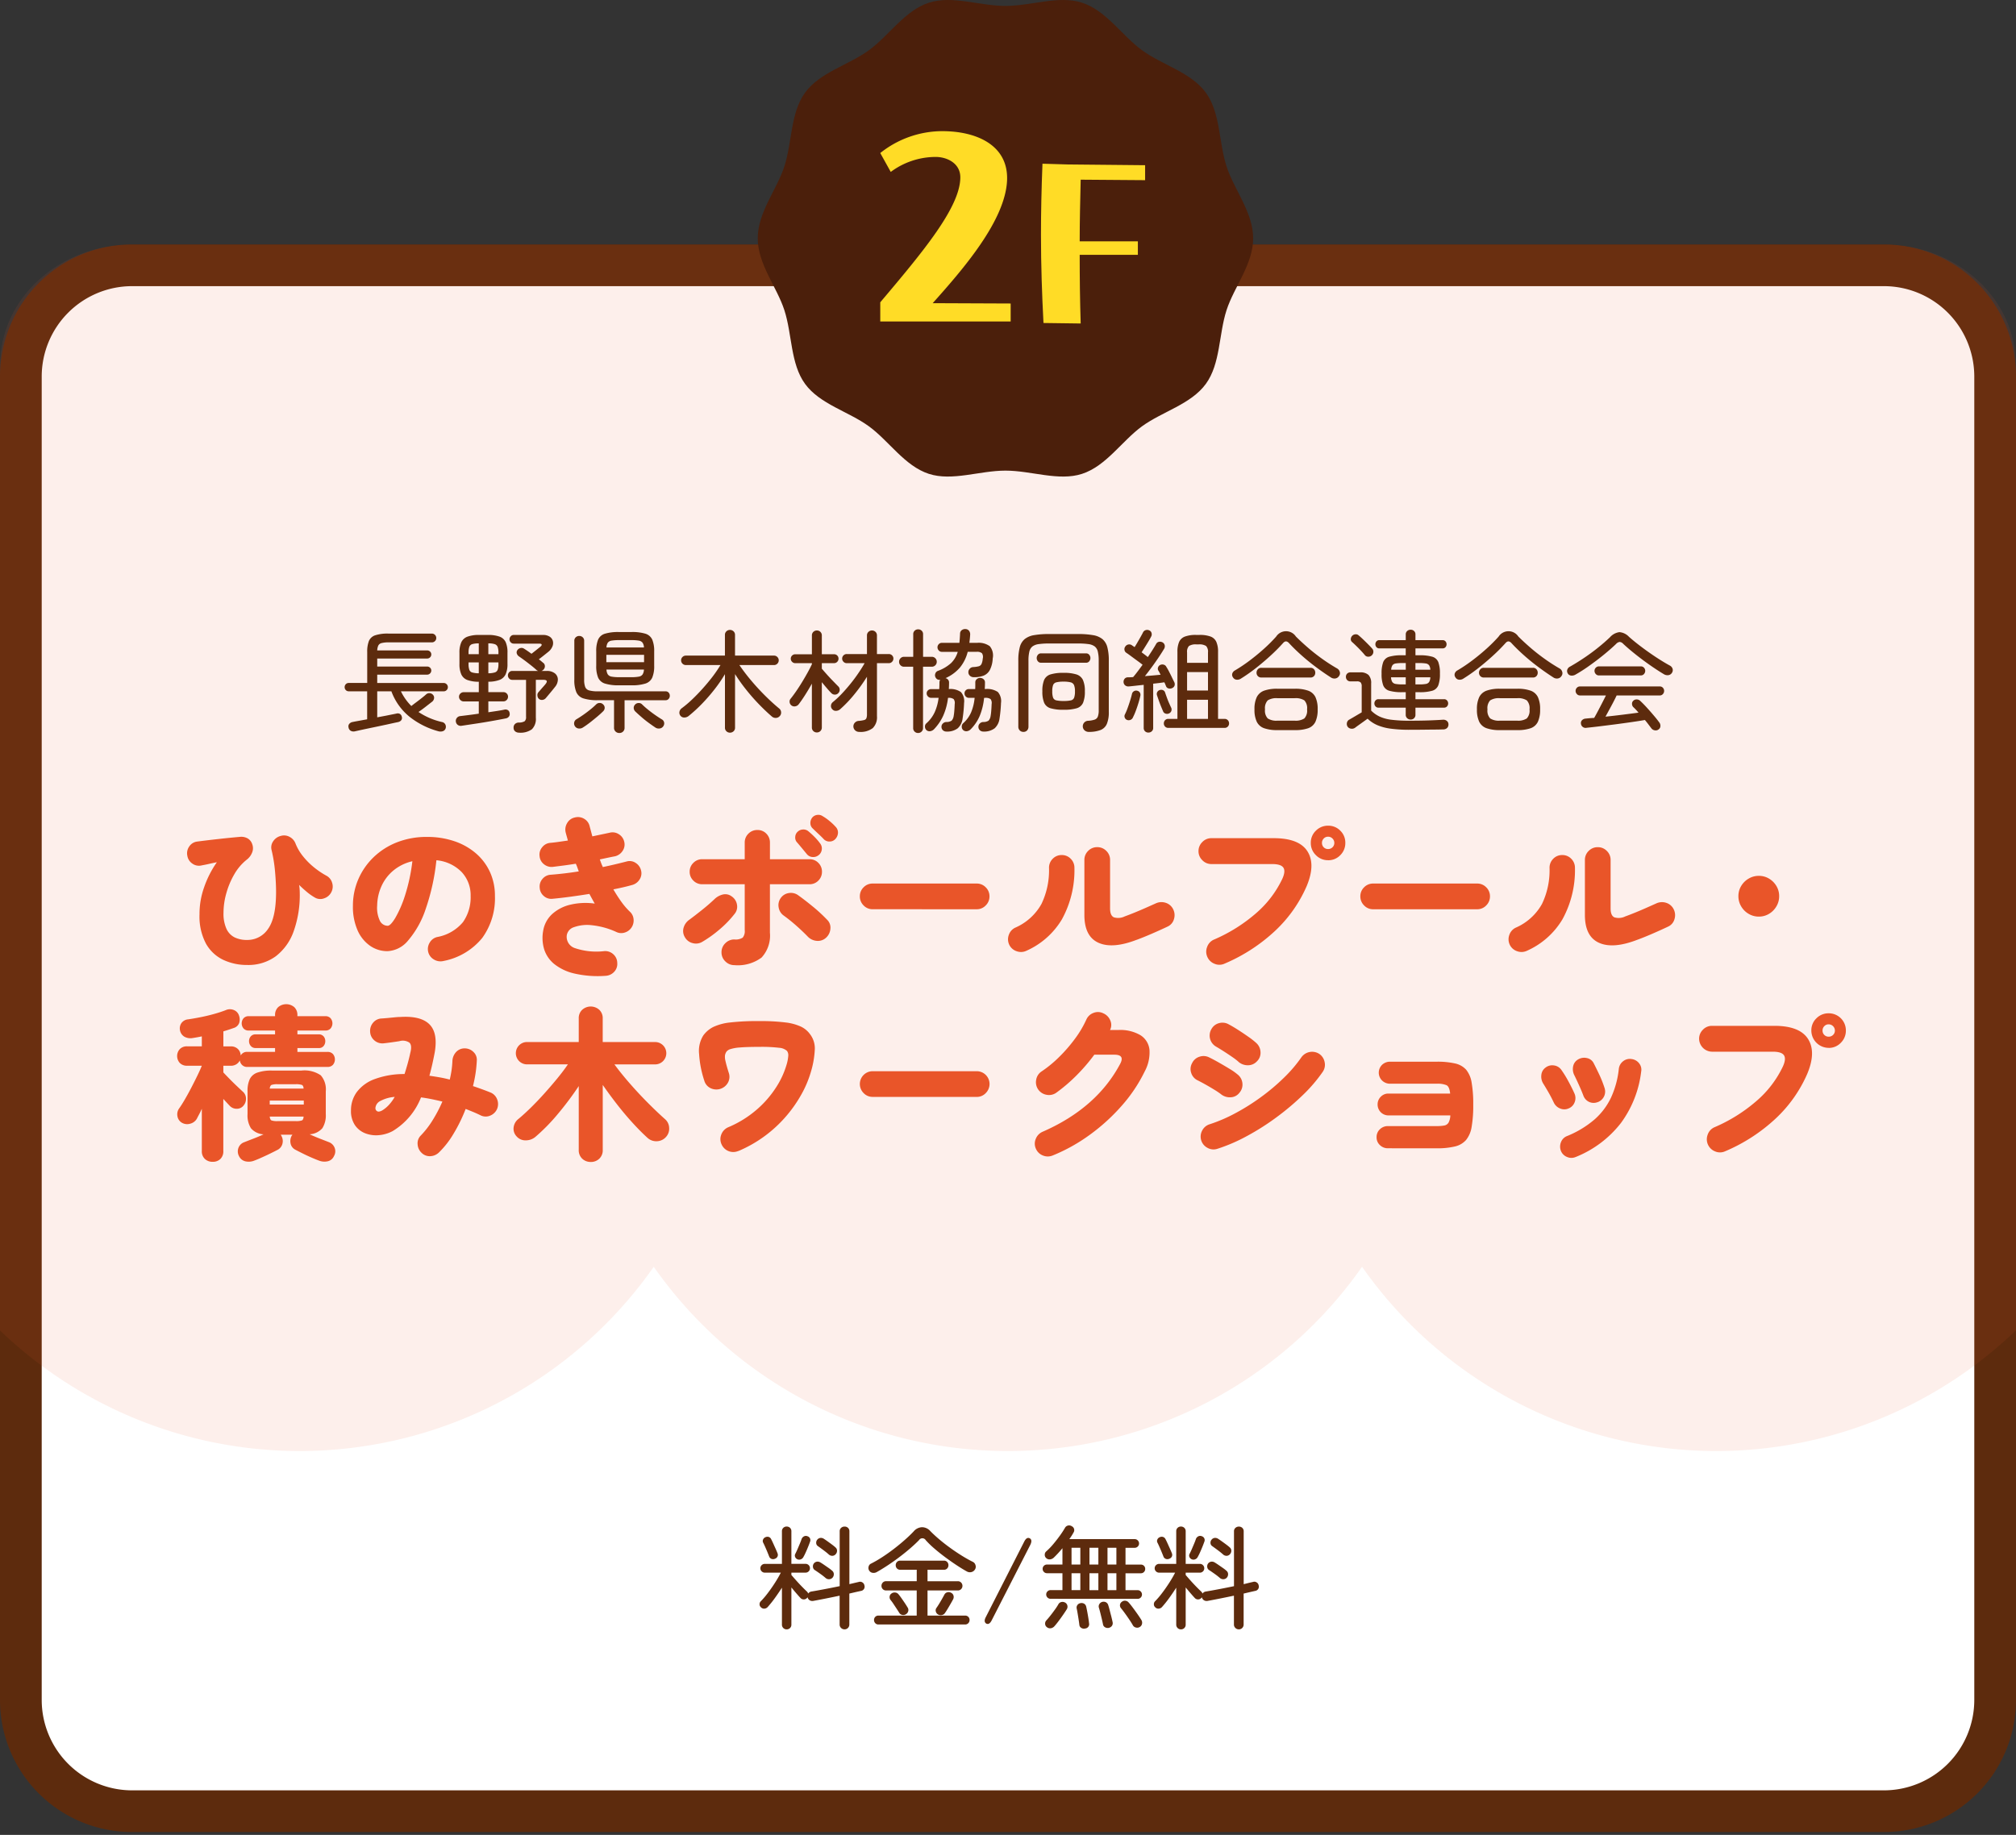 <svg xmlns="http://www.w3.org/2000/svg" xmlns:xlink="http://www.w3.org/1999/xlink" width="290" height="263.999" viewBox="0 0 290 263.999"><rect x="0" y="0" width="290" height="263.999" fill="#333333" stroke="none"/><defs><style>.a,.d{fill:#fff;}.a{stroke:#5d2b0d;stroke-width:6px;}.b{fill:#e95529;}.c{fill:none;}.e{fill:#5d2b0d;}.f{clip-path:url(#a);}.g{opacity:0.097;}.h{clip-path:url(#b);}.i{clip-path:url(#c);}.j{fill:#4b1f0b;}.k{fill:#ffdc26;}</style><clipPath id="a"><path class="a" d="M19,0H271c10.493,0,19,7.773,19,17.362v194.1c0,9.589-8.507,17.362-19,17.362H19c-10.493,0-19-7.773-19-17.362V17.362C0,7.773,8.507,0,19,0Z" transform="translate(43 6334)"/></clipPath><clipPath id="b"><rect class="b" width="531.974" height="311.399"/></clipPath><clipPath id="c"><rect class="c" width="71.267" height="68.572"/></clipPath></defs><g transform="translate(-43 -6857.83)"><g transform="translate(43 6893)"><path class="d" d="M271,225.422H19a16,16,0,0,1-16-16V19A16,16,0,0,1,19,3H271a16,16,0,0,1,16,16V209.422a16,16,0,0,1-16,16Z"/><path class="e" d="M19,6A13.015,13.015,0,0,0,6,19V209.422a13.015,13.015,0,0,0,13,13H271a13.015,13.015,0,0,0,13-13V19A13.015,13.015,0,0,0,271,6H19m0-6H271a19,19,0,0,1,19,19V209.422a19,19,0,0,1-19,19H19a19,19,0,0,1-19-19V19A19,19,0,0,1,19,0Z"/></g><path class="e" d="M4.512,1.36A.67.67,0,0,1,3.84.672V-4.64q-.5.784-1.04,1.528A15.588,15.588,0,0,1,1.792-1.856a.7.7,0,0,1-.472.232.591.591,0,0,1-.488-.184.561.561,0,0,1-.208-.448A.581.581,0,0,1,.816-2.7a11.62,11.62,0,0,0,.976-1.144q.544-.712,1.048-1.5T3.68-6.8h-2.3a.627.627,0,0,1-.448-.184.588.588,0,0,1-.192-.44A.606.606,0,0,1,.928-7.88a.627.627,0,0,1,.448-.184H3.84v-4.688a.651.651,0,0,1,.2-.5.674.674,0,0,1,.472-.184A.694.694,0,0,1,5-13.256a.651.651,0,0,1,.2.5v4.688H7.232a.619.619,0,0,1,.456.184.619.619,0,0,1,.184.456.6.6,0,0,1-.184.44.619.619,0,0,1-.456.184H5.2v.336q.288.336.7.8t.84.9q.424.432.7.688a.681.681,0,0,1,.176.288.7.7,0,0,1,.5-.3q.768-.128,1.864-.336t2.168-.432v-7.888a.638.638,0,0,1,.208-.5.723.723,0,0,1,.5-.184.694.694,0,0,1,.488.184.651.651,0,0,1,.2.5v7.6l.744-.176.616-.144a.6.6,0,0,1,.512.072.609.609,0,0,1,.288.424.612.612,0,0,1-.5.8L14.424-4q-.424.1-.888.208V.656a.683.683,0,0,1-.2.5.664.664,0,0,1-.488.2.691.691,0,0,1-.5-.2.67.67,0,0,1-.208-.5V-3.488q-.992.208-1.992.408t-1.8.344a.733.733,0,0,1-.528-.1.72.72,0,0,1-.3-.432.372.372,0,0,1-.064.1A.593.593,0,0,1,7-2.952a.615.615,0,0,1-.472-.184q-.256-.272-.608-.68T5.2-4.672V.672a.657.657,0,0,1-.2.5A.678.678,0,0,1,4.512,1.36Zm6.08-10.768q-.3-.272-.76-.616t-.824-.6a.553.553,0,0,1-.24-.44.669.669,0,0,1,.16-.488.667.667,0,0,1,.456-.248.764.764,0,0,1,.5.136q.224.144.536.368t.624.456q.312.232.5.408a.606.606,0,0,1,.224.48.731.731,0,0,1-.208.512.644.644,0,0,1-.472.216A.721.721,0,0,1,10.592-9.408Zm-.448,3.392a9.065,9.065,0,0,0-.776-.608Q8.9-6.96,8.528-7.2A.593.593,0,0,1,8.3-7.64a.677.677,0,0,1,.136-.488.7.7,0,0,1,.448-.256.77.77,0,0,1,.512.128q.24.144.552.36l.624.432a4.8,4.8,0,0,1,.5.392.631.631,0,0,1,.232.48.731.731,0,0,1-.184.512.673.673,0,0,1-.472.224A.724.724,0,0,1,10.144-6.016ZM6.08-8.72a.606.606,0,0,1-.344-.344A.508.508,0,0,1,5.76-9.5q.144-.272.32-.68t.344-.808q.168-.4.248-.656a.7.7,0,0,1,.352-.384.581.581,0,0,1,.48-.016.592.592,0,0,1,.368.3.593.593,0,0,1,.016.488q-.112.32-.28.736T7.256-9.7a7.214,7.214,0,0,1-.344.68.663.663,0,0,1-.352.3A.624.624,0,0,1,6.08-8.72ZM2.832-8.8a.619.619,0,0,1-.5.016A.578.578,0,0,1,2-9.136q-.1-.256-.248-.616T1.44-10.48q-.16-.368-.3-.64a.508.508,0,0,1-.008-.456.612.612,0,0,1,.344-.328.647.647,0,0,1,.5-.024A.612.612,0,0,1,2.3-11.6q.128.24.3.624t.344.76q.168.376.264.632a.58.58,0,0,1-.008.472A.621.621,0,0,1,2.832-8.8ZM17.728.656a.6.6,0,0,1-.464-.192.642.642,0,0,1-.176-.448.634.634,0,0,1,.176-.456.613.613,0,0,1,.464-.184h5.5V-4.24h-4.4a.631.631,0,0,1-.488-.2A.655.655,0,0,1,18.16-4.9a.674.674,0,0,1,.184-.472.631.631,0,0,1,.488-.2h4.4V-7.216H20.864a.619.619,0,0,1-.48-.192.662.662,0,0,1-.176-.464.662.662,0,0,1,.176-.464.619.619,0,0,1,.48-.192h6.272a.619.619,0,0,1,.48.192.662.662,0,0,1,.176.464.662.662,0,0,1-.176.464.619.619,0,0,1-.48.192H24.784v1.648h4.352a.631.631,0,0,1,.488.2.674.674,0,0,1,.184.472.655.655,0,0,1-.184.456.631.631,0,0,1-.488.2H24.784V-.624h5.392a.633.633,0,0,1,.48.184.634.634,0,0,1,.176.456.642.642,0,0,1-.176.448.619.619,0,0,1-.48.192ZM17.472-6.88a.919.919,0,0,1-.608.1.706.706,0,0,1-.48-.328.705.705,0,0,1-.072-.576.609.609,0,0,1,.344-.416,16.549,16.549,0,0,0,1.616-.936q.848-.552,1.672-1.184T21.5-11.5q.736-.648,1.28-1.224a1.665,1.665,0,0,1,1.208-.616,1.609,1.609,0,0,1,1.192.552q.544.56,1.3,1.2T28.1-10.328q.856.616,1.688,1.128t1.52.848a.716.716,0,0,1,.376.472.707.707,0,0,1-.072.616.835.835,0,0,1-.528.384.892.892,0,0,1-.656-.1q-.64-.352-1.44-.88T27.36-9q-.832-.616-1.576-1.256a13.209,13.209,0,0,1-1.256-1.216.564.564,0,0,0-.96-.016q-.528.544-1.248,1.168T20.768-9.064q-.832.632-1.68,1.192T17.472-6.88Zm8.8,6.08a.7.7,0,0,1-.3-.432.586.586,0,0,1,.1-.5q.16-.224.376-.576t.424-.72q.208-.368.336-.608a.632.632,0,0,1,.416-.336.691.691,0,0,1,.544.064.624.624,0,0,1,.352.408.719.719,0,0,1-.064.552q-.128.24-.344.616t-.432.736q-.216.36-.376.584a.665.665,0,0,1-.464.312A.761.761,0,0,1,26.272-.8ZM21.7-.832a.709.709,0,0,1-.528.112.644.644,0,0,1-.448-.288q-.144-.24-.376-.592l-.464-.7a6.006,6.006,0,0,0-.408-.56.652.652,0,0,1-.144-.5.6.6,0,0,1,.256-.432.731.731,0,0,1,.528-.152.679.679,0,0,1,.5.264q.176.208.424.56t.488.712q.24.36.368.584a.648.648,0,0,1,.12.528A.713.713,0,0,1,21.7-.832Zm12.32.88q-.352.7-.784.48-.416-.256-.08-.912L38.7-11.28q.352-.688.784-.464.416.224.1.912ZM42.48-3.04a.6.6,0,0,1-.44-.184.6.6,0,0,1-.184-.44.6.6,0,0,1,.184-.44.6.6,0,0,1,.44-.184h1.712V-6.72H41.968a.6.6,0,0,1-.44-.184.6.6,0,0,1-.184-.44.593.593,0,0,1,.184-.448.614.614,0,0,1,.44-.176h2.224V-10.32q-.3.368-.624.72t-.624.64a.938.938,0,0,1-.528.248.686.686,0,0,1-.56-.184.6.6,0,0,1-.208-.48.6.6,0,0,1,.208-.48,9.442,9.442,0,0,0,1.008-1.04q.512-.608.96-1.232a12.556,12.556,0,0,0,.72-1.1.667.667,0,0,1,.448-.352.7.7,0,0,1,.544.1.62.62,0,0,1,.336.416.628.628,0,0,1-.1.512q-.112.208-.264.448t-.328.48h9.408a.6.6,0,0,1,.44.184.6.6,0,0,1,.184.44.6.6,0,0,1-.184.44.6.6,0,0,1-.44.184H53.264v2.416h2.208a.607.607,0,0,1,.448.176.607.607,0,0,1,.176.448.614.614,0,0,1-.176.44.593.593,0,0,1-.448.184H53.264v2.432h1.744a.6.6,0,0,1,.44.184.6.6,0,0,1,.184.44.6.6,0,0,1-.184.44.6.6,0,0,1-.44.184ZM55.328,1.008a.708.708,0,0,1-.56.088A.665.665,0,0,1,54.32.768q-.176-.32-.488-.784t-.648-.928q-.336-.464-.592-.768a.632.632,0,0,1-.12-.48.613.613,0,0,1,.264-.416.681.681,0,0,1,.5-.152.7.7,0,0,1,.464.232q.272.3.632.784t.688.952q.328.472.52.792a.746.746,0,0,1,.1.552A.661.661,0,0,1,55.328,1.008ZM41.952,1.04A.6.6,0,0,1,41.7.568a.66.66,0,0,1,.176-.5q.24-.256.576-.68t.656-.872a8.035,8.035,0,0,0,.5-.768.627.627,0,0,1,.416-.32.759.759,0,0,1,.528.064.648.648,0,0,1,.344.424.7.7,0,0,1-.072.536q-.208.336-.528.8t-.648.9q-.328.44-.6.744a.869.869,0,0,1-.512.3A.706.706,0,0,1,41.952,1.04Zm8.928.1a.754.754,0,0,1-.552-.08.579.579,0,0,1-.3-.416q-.064-.32-.168-.76t-.216-.888q-.112-.448-.208-.752a.627.627,0,0,1,.064-.52.705.705,0,0,1,.4-.312.739.739,0,0,1,.536.04.665.665,0,0,1,.344.424q.1.3.216.76t.232.9q.112.448.176.768a.681.681,0,0,1-.08.528A.726.726,0,0,1,50.88,1.136Zm-3.424.1a.731.731,0,0,1-.552-.088.565.565,0,0,1-.28-.44q-.032-.288-.1-.728t-.144-.888q-.072-.448-.136-.72a.62.62,0,0,1,.1-.52.652.652,0,0,1,.416-.264.755.755,0,0,1,.536.064.654.654,0,0,1,.312.432q.064.272.152.736t.16.92q.072.456.1.744A.612.612,0,0,1,47.456,1.232Zm.624-5.52h1.28V-6.72H48.08Zm2.592,0h1.28V-6.72h-1.28ZM48.08-7.968h1.28v-2.416H48.08Zm2.592,0h1.28v-2.416h-1.28ZM45.5-4.288h1.264V-6.72H45.5Zm0-3.68h1.264v-2.416H45.5ZM61.232,1.36A.67.67,0,0,1,60.56.672V-4.64q-.5.784-1.04,1.528a15.588,15.588,0,0,1-1.008,1.256.7.7,0,0,1-.472.232.591.591,0,0,1-.488-.184.561.561,0,0,1-.208-.448.581.581,0,0,1,.192-.448,11.62,11.62,0,0,0,.976-1.144q.544-.712,1.048-1.5T60.4-6.8H58.1a.627.627,0,0,1-.448-.184.588.588,0,0,1-.192-.44.606.606,0,0,1,.192-.456.627.627,0,0,1,.448-.184H60.56v-4.688a.651.651,0,0,1,.2-.5.674.674,0,0,1,.472-.184.694.694,0,0,1,.488.184.651.651,0,0,1,.2.5v4.688h2.032a.619.619,0,0,1,.456.184.619.619,0,0,1,.184.456.6.6,0,0,1-.184.44.619.619,0,0,1-.456.184H61.92v.336q.288.336.7.8t.84.9q.424.432.7.688a.681.681,0,0,1,.176.288.7.7,0,0,1,.5-.3q.768-.128,1.864-.336t2.168-.432v-7.888a.638.638,0,0,1,.208-.5.723.723,0,0,1,.5-.184.694.694,0,0,1,.488.184.651.651,0,0,1,.2.5v7.6L71-5.328l.616-.144a.6.6,0,0,1,.512.072.609.609,0,0,1,.288.424.612.612,0,0,1-.5.8L71.144-4q-.424.1-.888.208V.656a.683.683,0,0,1-.2.5.664.664,0,0,1-.488.2.691.691,0,0,1-.5-.2.67.67,0,0,1-.208-.5V-3.488q-.992.208-1.992.408t-1.8.344a.733.733,0,0,1-.528-.1.72.72,0,0,1-.3-.432.372.372,0,0,1-.064.1.593.593,0,0,1-.456.216.615.615,0,0,1-.472-.184q-.256-.272-.608-.68t-.72-.856V.672a.657.657,0,0,1-.2.5A.678.678,0,0,1,61.232,1.36Zm6.08-10.768q-.3-.272-.76-.616t-.824-.6a.553.553,0,0,1-.24-.44.669.669,0,0,1,.16-.488A.667.667,0,0,1,66.1-11.8a.764.764,0,0,1,.5.136q.224.144.536.368t.624.456q.312.232.5.408a.606.606,0,0,1,.224.48.731.731,0,0,1-.208.512.644.644,0,0,1-.472.216A.721.721,0,0,1,67.312-9.408Zm-.448,3.392a9.065,9.065,0,0,0-.776-.608q-.472-.336-.84-.576a.593.593,0,0,1-.232-.44.677.677,0,0,1,.136-.488.7.7,0,0,1,.448-.256.77.77,0,0,1,.512.128q.24.144.552.36l.624.432a4.8,4.8,0,0,1,.5.392.631.631,0,0,1,.232.48.731.731,0,0,1-.184.512.673.673,0,0,1-.472.224A.724.724,0,0,1,66.864-6.016ZM62.8-8.72a.606.606,0,0,1-.344-.344.508.508,0,0,1,.024-.44q.144-.272.32-.68t.344-.808q.168-.4.248-.656a.7.7,0,0,1,.352-.384.581.581,0,0,1,.48-.016.592.592,0,0,1,.368.3.593.593,0,0,1,.016.488q-.112.32-.28.736t-.352.824a7.215,7.215,0,0,1-.344.68.663.663,0,0,1-.352.3A.624.624,0,0,1,62.8-8.72ZM59.552-8.8a.619.619,0,0,1-.5.016.578.578,0,0,1-.336-.352q-.1-.256-.248-.616t-.312-.728q-.16-.368-.3-.64a.508.508,0,0,1-.008-.456.612.612,0,0,1,.344-.328.647.647,0,0,1,.5-.024.612.612,0,0,1,.336.328q.128.24.3.624t.344.76q.168.376.264.632a.58.58,0,0,1-.008.472A.621.621,0,0,1,59.552-8.8Z" transform="translate(151.64 7090.901)"/><g class="f" transform="translate(0 559)"><g class="g" transform="translate(-78 6196.202)"><g class="h"><path class="b" d="M124.413,178.158a62.207,62.207,0,1,1-62.207-62.207,62.207,62.207,0,0,1,62.207,62.207" transform="translate(-0.001 71.034)"/><path class="b" d="M187.6,178.158a62.207,62.207,0,1,1-62.207-62.207A62.207,62.207,0,0,1,187.6,178.158" transform="translate(38.707 71.034)"/><path class="b" d="M250.779,178.158a62.207,62.207,0,1,1-62.207-62.207,62.207,62.207,0,0,1,62.207,62.207" transform="translate(77.414 71.034)"/><path class="b" d="M313.962,178.158a62.207,62.207,0,1,1-62.207-62.207,62.207,62.207,0,0,1,62.207,62.207" transform="translate(116.122 71.034)"/><path class="b" d="M377.145,178.158a62.207,62.207,0,1,1-62.207-62.207,62.207,62.207,0,0,1,62.207,62.207" transform="translate(154.829 71.034)"/><rect class="b" width="526.075" height="245.44" transform="translate(2.95)"/></g></g></g><path class="b" d="M10.56.768A7.978,7.978,0,0,1,7.128.036a5.622,5.622,0,0,1-2.5-2.34A8.345,8.345,0,0,1,3.7-6.528a11.388,11.388,0,0,1,.648-3.84,14.5,14.5,0,0,1,1.848-3.648q-.6.12-1.068.228t-1.116.228a1.612,1.612,0,0,1-1.332-.252,1.665,1.665,0,0,1-.732-1.14,1.683,1.683,0,0,1,.276-1.332,1.6,1.6,0,0,1,1.164-.708q.552-.072,1.344-.168T6.4-17.352q.876-.1,1.692-.18T9.5-17.664a1.867,1.867,0,0,1,1.176.252,1.51,1.51,0,0,1,.624.852,1.615,1.615,0,0,1-.024,1.128,2.37,2.37,0,0,1-.792,1.056,7.356,7.356,0,0,0-1.776,2.088A11.57,11.57,0,0,0,7.56-9.564a10.4,10.4,0,0,0-.408,2.82,5.254,5.254,0,0,0,.432,2.328A2.562,2.562,0,0,0,8.772-3.192a4,4,0,0,0,1.74.36,3.568,3.568,0,0,0,3.06-1.608q1.14-1.608,1.14-5.3,0-1.272-.144-2.9a21.168,21.168,0,0,0-.5-3.12,1.529,1.529,0,0,1,.24-1.284,1.816,1.816,0,0,1,1.08-.756,1.637,1.637,0,0,1,1.284.144,1.806,1.806,0,0,1,.852.984A7.021,7.021,0,0,0,18.564-14.9a10.42,10.42,0,0,0,1.56,1.584A11.842,11.842,0,0,0,21.912-12.1a1.682,1.682,0,0,1,.864,1.044,1.738,1.738,0,0,1-.12,1.356,1.771,1.771,0,0,1-1.056.888,1.527,1.527,0,0,1-1.344-.144,7.751,7.751,0,0,1-1.164-.828q-.612-.516-1.068-.972a4.674,4.674,0,0,1,.072.564q.024.324.024.588a15.534,15.534,0,0,1-.888,5.556A7.759,7.759,0,0,1,14.664-.48,6.689,6.689,0,0,1,10.56.768ZM38.808.192a1.824,1.824,0,0,1-1.368-.2A1.726,1.726,0,0,1,36.6-1.1a1.758,1.758,0,0,1,.216-1.356,1.684,1.684,0,0,1,1.08-.8A6.273,6.273,0,0,0,41.6-5.4,6.2,6.2,0,0,0,42.7-9.168,4.873,4.873,0,0,0,41.412-12.6a5.791,5.791,0,0,0-3.636-1.7,31.289,31.289,0,0,1-1.548,7.032,13.454,13.454,0,0,1-2.5,4.488,4.086,4.086,0,0,1-2.988,1.56,4.338,4.338,0,0,1-2.5-.768,5.292,5.292,0,0,1-1.8-2.22,8.393,8.393,0,0,1-.672-3.54,9.536,9.536,0,0,1,.768-3.8,9.772,9.772,0,0,1,2.184-3.168,10.163,10.163,0,0,1,3.372-2.16,11.6,11.6,0,0,1,4.332-.78,12.05,12.05,0,0,1,3.924.612,9.287,9.287,0,0,1,3.1,1.74,7.862,7.862,0,0,1,2.028,2.688,8.148,8.148,0,0,1,.72,3.456,9.722,9.722,0,0,1-1.824,6.036A9.5,9.5,0,0,1,38.808.192Zm-8.04-5.064q.408,0,1.1-1.14A16.256,16.256,0,0,0,33.264-9.24a26.073,26.073,0,0,0,1.056-4.92,6.61,6.61,0,0,0-2.784,1.38,6.252,6.252,0,0,0-1.692,2.28,7.067,7.067,0,0,0-.588,2.7,4.357,4.357,0,0,0,.4,2.232A1.264,1.264,0,0,0,30.768-4.872Zm31.344,7.2A15.042,15.042,0,0,1,57.636,2,7.23,7.23,0,0,1,54.72.624a4.47,4.47,0,0,1-1.452-2.148,5.667,5.667,0,0,1-.132-2.628,4.185,4.185,0,0,1,1.3-2.412,5.9,5.9,0,0,1,2.616-1.344,9.522,9.522,0,0,1,3.5-.156q-.192-.336-.384-.684t-.384-.708q-1.344.216-2.7.4t-2.6.3a1.6,1.6,0,0,1-1.26-.4,1.659,1.659,0,0,1-.588-1.188,1.64,1.64,0,0,1,.4-1.272,1.642,1.642,0,0,1,1.188-.6q.936-.072,1.956-.192t2.076-.288q-.1-.264-.2-.552t-.228-.552q-.888.144-1.716.252l-1.572.2a1.725,1.725,0,0,1-1.284-.372,1.63,1.63,0,0,1-.636-1.164,1.62,1.62,0,0,1,.36-1.272A1.638,1.638,0,0,1,54.12-16.8q.576-.048,1.236-.144l1.332-.192q-.072-.288-.156-.576t-.156-.576a1.775,1.775,0,0,1,.2-1.344,1.641,1.641,0,0,1,1.092-.816,1.712,1.712,0,0,1,1.356.18,1.649,1.649,0,0,1,.8,1.092l.192.72.192.72q.672-.144,1.308-.276t1.188-.252a1.644,1.644,0,0,1,1.308.216,1.7,1.7,0,0,1,.78,1.08,1.611,1.611,0,0,1-.216,1.3,1.811,1.811,0,0,1-1.08.792q-.528.1-1.08.216t-1.128.24a9.771,9.771,0,0,0,.432,1.1q.912-.192,1.788-.4t1.62-.4a1.55,1.55,0,0,1,1.308.2,1.748,1.748,0,0,1,.78,1.092,1.611,1.611,0,0,1-.216,1.3,1.811,1.811,0,0,1-1.08.792q-.6.168-1.272.324t-1.416.3a20.6,20.6,0,0,0,1.14,1.776,10.358,10.358,0,0,0,1.212,1.416,1.641,1.641,0,0,1,.552,1.068,1.83,1.83,0,0,1-.264,1.188,1.8,1.8,0,0,1-.936.744,1.637,1.637,0,0,1-1.2-.024,11.222,11.222,0,0,0-3.612-1.008,5.618,5.618,0,0,0-2.544.276,1.479,1.479,0,0,0-1.044,1.14A1.706,1.706,0,0,0,57.636-1.68a9.689,9.689,0,0,0,4.284.456,1.709,1.709,0,0,1,1.3.444A1.687,1.687,0,0,1,63.792.48a1.635,1.635,0,0,1-.444,1.272A1.784,1.784,0,0,1,62.112,2.328ZM80.64.792a1.794,1.794,0,0,1-1.3-.54,1.762,1.762,0,0,1-.552-1.308,1.762,1.762,0,0,1,.552-1.308,1.794,1.794,0,0,1,1.3-.54,1.883,1.883,0,0,0,1.2-.264,1.48,1.48,0,0,0,.288-1.08v-6.6h-6.12a1.734,1.734,0,0,1-1.272-.528,1.734,1.734,0,0,1-.528-1.272,1.734,1.734,0,0,1,.528-1.272,1.734,1.734,0,0,1,1.272-.528h6.12v-2.376a1.762,1.762,0,0,1,.528-1.3,1.762,1.762,0,0,1,1.3-.528,1.723,1.723,0,0,1,1.284.528,1.783,1.783,0,0,1,.516,1.3v2.376H91.44a1.723,1.723,0,0,1,1.284.528,1.754,1.754,0,0,1,.516,1.272,1.754,1.754,0,0,1-.516,1.272,1.723,1.723,0,0,1-1.284.528H85.752v6.96A4.653,4.653,0,0,1,84.552-.3,5.73,5.73,0,0,1,80.64.792Zm-4.608-3.36a1.764,1.764,0,0,1-1.392.192,1.757,1.757,0,0,1-1.128-.864,1.685,1.685,0,0,1-.168-1.38,2.1,2.1,0,0,1,.84-1.14q.84-.624,1.812-1.4T77.76-8.688a2.611,2.611,0,0,1,1.224-.684,1.509,1.509,0,0,1,1.272.276,1.75,1.75,0,0,1,.756,1.176,1.612,1.612,0,0,1-.348,1.344,15.027,15.027,0,0,1-2.172,2.244A17.138,17.138,0,0,1,76.032-2.568Zm17.784-.576A1.722,1.722,0,0,1,92.5-2.7a2.015,2.015,0,0,1-1.3-.612q-.672-.7-1.584-1.512a23.457,23.457,0,0,0-1.872-1.512A1.77,1.77,0,0,1,87.012-7.5a1.735,1.735,0,0,1,.276-1.332,1.7,1.7,0,0,1,1.164-.744,1.775,1.775,0,0,1,1.332.288q.912.648,2.088,1.608A22.508,22.508,0,0,1,93.96-5.76a1.559,1.559,0,0,1,.492,1.308A1.914,1.914,0,0,1,93.816-3.144ZM93.48-17.352q-.24-.264-.768-.756t-.888-.852a1.04,1.04,0,0,1-.252-.7,1.217,1.217,0,0,1,.3-.816,1.109,1.109,0,0,1,.684-.348,1.086,1.086,0,0,1,.78.18,6.71,6.71,0,0,1,.972.684,7.849,7.849,0,0,1,.9.852,1.178,1.178,0,0,1,.336.828,1.353,1.353,0,0,1-.336.876,1.1,1.1,0,0,1-.84.408A1.1,1.1,0,0,1,93.48-17.352Zm-.7,2.3a1.2,1.2,0,0,1-.876.288,1.129,1.129,0,0,1-.852-.432q-.216-.264-.672-.816t-.792-.936a1.016,1.016,0,0,1-.192-.72,1.056,1.056,0,0,1,.384-.768,1.122,1.122,0,0,1,.72-.288,1.1,1.1,0,0,1,.768.24,11.787,11.787,0,0,1,.876.8,7.759,7.759,0,0,1,.8.924,1.185,1.185,0,0,1,.276.864A1.219,1.219,0,0,1,92.784-15.048Zm7.752,7.8A1.762,1.762,0,0,1,99.228-7.8a1.794,1.794,0,0,1-.54-1.3,1.781,1.781,0,0,1,.54-1.308,1.781,1.781,0,0,1,1.308-.54h14.952a1.781,1.781,0,0,1,1.308.54,1.781,1.781,0,0,1,.54,1.308,1.794,1.794,0,0,1-.54,1.3,1.762,1.762,0,0,1-1.308.552Zm37.992,4.392q-3.48,1.344-5.508.432t-2.028-4.008v-7.9a1.781,1.781,0,0,1,.54-1.308,1.781,1.781,0,0,1,1.308-.54,1.781,1.781,0,0,1,1.308.54,1.781,1.781,0,0,1,.54,1.308v6.96q0,1.032.54,1.284a2.116,2.116,0,0,0,1.572-.132q.6-.216,1.368-.528t1.584-.672q.816-.36,1.512-.672a1.929,1.929,0,0,1,1.416-.084,1.787,1.787,0,0,1,1.08.924,1.885,1.885,0,0,1,.12,1.416,1.665,1.665,0,0,1-.912,1.08q-1.056.5-2.256,1.02T138.528-2.856ZM122.64-1.272a1.815,1.815,0,0,1-1.4.06,1.788,1.788,0,0,1-1.068-.948,1.813,1.813,0,0,1-.048-1.416,1.756,1.756,0,0,1,.936-1.032,7.925,7.925,0,0,0,3.756-3.408A11.19,11.19,0,0,0,125.9-13.2a1.8,1.8,0,0,1,.528-1.308,1.742,1.742,0,0,1,1.3-.54,1.742,1.742,0,0,1,1.3.54,1.8,1.8,0,0,1,.528,1.308,14.669,14.669,0,0,1-1.8,7.4A11.266,11.266,0,0,1,122.64-1.272ZM151.152.576A1.773,1.773,0,0,1,149.724.6a1.832,1.832,0,0,1-1.044-.984,1.835,1.835,0,0,1-.036-1.44,1.787,1.787,0,0,1,.972-1.056,23.086,23.086,0,0,0,6.156-3.876,15.034,15.034,0,0,0,3.684-4.86q.5-1.1.156-1.62t-1.644-.516h-8.712a1.774,1.774,0,0,1-1.3-.552,1.774,1.774,0,0,1-.552-1.3,1.8,1.8,0,0,1,.552-1.32,1.774,1.774,0,0,1,1.3-.552h8.976q3.648,0,4.848,1.9t-.144,5.064A19.4,19.4,0,0,1,158.484-4.2,24.848,24.848,0,0,1,151.152.576Zm14.9-14.88a2.4,2.4,0,0,1-1.764-.732,2.4,2.4,0,0,1-.732-1.764,2.365,2.365,0,0,1,.732-1.752,2.425,2.425,0,0,1,1.764-.72,2.385,2.385,0,0,1,1.752.72,2.385,2.385,0,0,1,.72,1.752,2.425,2.425,0,0,1-.72,1.764A2.365,2.365,0,0,1,166.056-14.3Zm0-1.608a.874.874,0,0,0,.624-.252.842.842,0,0,0,.264-.636.853.853,0,0,0-.264-.624.853.853,0,0,0-.624-.264.842.842,0,0,0-.636.264.874.874,0,0,0-.252.624.862.862,0,0,0,.252.636A.862.862,0,0,0,166.056-15.912Zm6.48,8.664a1.762,1.762,0,0,1-1.308-.552,1.794,1.794,0,0,1-.54-1.3,1.781,1.781,0,0,1,.54-1.308,1.781,1.781,0,0,1,1.308-.54h14.952a1.781,1.781,0,0,1,1.308.54,1.781,1.781,0,0,1,.54,1.308,1.794,1.794,0,0,1-.54,1.3,1.762,1.762,0,0,1-1.308.552Zm37.992,4.392q-3.48,1.344-5.508.432t-2.028-4.008v-7.9a1.781,1.781,0,0,1,.54-1.308,1.781,1.781,0,0,1,1.308-.54,1.781,1.781,0,0,1,1.308.54,1.781,1.781,0,0,1,.54,1.308v6.96q0,1.032.54,1.284a2.116,2.116,0,0,0,1.572-.132q.6-.216,1.368-.528t1.584-.672q.816-.36,1.512-.672a1.929,1.929,0,0,1,1.416-.084,1.787,1.787,0,0,1,1.08.924,1.885,1.885,0,0,1,.12,1.416,1.665,1.665,0,0,1-.912,1.08q-1.056.5-2.256,1.02T210.528-2.856ZM194.64-1.272a1.815,1.815,0,0,1-1.4.06,1.788,1.788,0,0,1-1.068-.948,1.813,1.813,0,0,1-.048-1.416,1.756,1.756,0,0,1,.936-1.032,7.925,7.925,0,0,0,3.756-3.408A11.19,11.19,0,0,0,197.9-13.2a1.8,1.8,0,0,1,.528-1.308,1.742,1.742,0,0,1,1.3-.54,1.742,1.742,0,0,1,1.3.54,1.8,1.8,0,0,1,.528,1.308,14.669,14.669,0,0,1-1.8,7.4A11.266,11.266,0,0,1,194.64-1.272ZM228-6.192a2.832,2.832,0,0,1-1.464-.4,2.971,2.971,0,0,1-1.068-1.068,2.832,2.832,0,0,1-.4-1.464,2.813,2.813,0,0,1,.4-1.476,3,3,0,0,1,1.068-1.056,2.832,2.832,0,0,1,1.464-.4,2.813,2.813,0,0,1,1.476.4,3.033,3.033,0,0,1,1.056,1.056,2.813,2.813,0,0,1,.4,1.476,2.832,2.832,0,0,1-.4,1.464,3,3,0,0,1-1.056,1.068A2.813,2.813,0,0,1,228-6.192ZM5.592,29.088a1.586,1.586,0,0,1-1.116-.408,1.486,1.486,0,0,1-.444-1.152V21.456q-.192.432-.384.792t-.336.648a1.539,1.539,0,0,1-.948.708,1.5,1.5,0,0,1-1.188-.132,1.321,1.321,0,0,1-.648-.924,1.454,1.454,0,0,1,.24-1.14q.36-.5.816-1.284t.924-1.68q.468-.9.876-1.74t.648-1.44H1.92a1.4,1.4,0,0,1-1.056-.4,1.484,1.484,0,0,1,0-1.992,1.4,1.4,0,0,1,1.056-.4H4.032V11.04q-.336.072-.672.132t-.648.108a1.8,1.8,0,0,1-1.188-.192,1.365,1.365,0,0,1-.636-.936,1.35,1.35,0,0,1,.2-1.008,1.315,1.315,0,0,1,.972-.552q.816-.12,1.788-.312t1.92-.456q.948-.264,1.692-.552a1.46,1.46,0,0,1,1.2-.012,1.258,1.258,0,0,1,.72.78A1.651,1.651,0,0,1,9.4,9.132a1.2,1.2,0,0,1-.8.708q-.336.12-.7.24t-.768.24v2.16H8.184a1.42,1.42,0,0,1,1.032.372,1.346,1.346,0,0,1,.408.948.986.986,0,0,1,.936-.528h4.008V12.72H11.784a.874.874,0,0,1-.708-.3,1.034,1.034,0,0,1-.252-.684,1.021,1.021,0,0,1,.252-.7.891.891,0,0,1,.708-.288h2.784V10.2H10.8a.969.969,0,0,1-.768-.3,1.147,1.147,0,0,1,0-1.464.969.969,0,0,1,.768-.3h3.768v-.12a1.534,1.534,0,0,1,.456-1.188,1.79,1.79,0,0,1,2.3,0,1.534,1.534,0,0,1,.456,1.188v.12h4.008a.969.969,0,0,1,.768.3,1.147,1.147,0,0,1,0,1.464.969.969,0,0,1-.768.3H17.784v.552h3.048a.884.884,0,0,1,.72.288,1.052,1.052,0,0,1,.24.7,1.065,1.065,0,0,1-.24.684.867.867,0,0,1-.72.3H17.784v.552H22.1a1.017,1.017,0,0,1,.8.312,1.207,1.207,0,0,1,0,1.536,1.017,1.017,0,0,1-.8.312H10.56a.989.989,0,0,1-.732-.276A1.1,1.1,0,0,1,9.5,14.5a1.388,1.388,0,0,1-.5.552,1.477,1.477,0,0,1-.816.216H7.128v.96q.36.384.9.936T9.1,18.216q.528.5.792.744a1.329,1.329,0,0,1,.492.972A1.512,1.512,0,0,1,10.032,21a1.216,1.216,0,0,1-.972.456,1.355,1.355,0,0,1-1-.408q-.384-.408-.936-1.008v7.488A1.508,1.508,0,0,1,6.7,28.68,1.543,1.543,0,0,1,5.592,29.088Zm5.976-.168a2.146,2.146,0,0,1-1.26.1,1.362,1.362,0,0,1-.924-.744,1.441,1.441,0,0,1-.072-1.224,1.373,1.373,0,0,1,.84-.792q.48-.192,1.284-.5t1.476-.624a2.581,2.581,0,0,1-1.812-.876,3.463,3.463,0,0,1-.492-2.028V18.936a4.021,4.021,0,0,1,.312-1.728A1.9,1.9,0,0,1,12,16.26a6.062,6.062,0,0,1,2.136-.3H18.36a4.14,4.14,0,0,1,2.784.684,3.062,3.062,0,0,1,.72,2.292v3.288a3.463,3.463,0,0,1-.492,2.028,2.609,2.609,0,0,1-1.836.876q.672.312,1.476.624t1.284.5a1.416,1.416,0,0,1,.828.792,1.364,1.364,0,0,1-.084,1.224,1.291,1.291,0,0,1-.9.744,2.146,2.146,0,0,1-1.26-.1q-.456-.168-1.092-.444t-1.26-.588q-.624-.312-1.08-.552a1.3,1.3,0,0,1-.648-.876,1.622,1.622,0,0,1,.144-1.092.376.376,0,0,0,.072-.1.279.279,0,0,1,.048-.072h-1.68a.279.279,0,0,1,.048.072l.048.1a1.5,1.5,0,0,1,.156,1.092,1.361,1.361,0,0,1-.636.876q-.456.24-1.092.552t-1.26.588Q12.024,28.752,11.568,28.92Zm3.36-5.688h2.616a2.612,2.612,0,0,0,.888-.1q.216-.1.24-.552H13.8q.048.456.252.552A2.5,2.5,0,0,0,14.928,23.232ZM13.8,18.552h4.872q-.024-.432-.252-.528a2.623,2.623,0,0,0-.876-.1H14.928a2.507,2.507,0,0,0-.864.1Q13.848,18.12,13.8,18.552Zm0,2.3h4.9V20.28H13.8Zm21.864,6.96a1.8,1.8,0,0,1-.588-1.236,1.56,1.56,0,0,1,.468-1.284,12.975,12.975,0,0,0,1.7-2.208,20.039,20.039,0,0,0,1.392-2.664q-.792-.192-1.56-.348t-1.512-.252a9.859,9.859,0,0,1-4.08,4.848,5.164,5.164,0,0,1-2,.588,4.315,4.315,0,0,1-1.956-.276,3.177,3.177,0,0,1-1.476-1.176,3.638,3.638,0,0,1-.564-2.112,4.424,4.424,0,0,1,.828-2.628,5.6,5.6,0,0,1,2.532-1.86,12.188,12.188,0,0,1,4.344-.744q.216-.672.432-1.44t.408-1.656q.264-1.032-.132-1.416a1.7,1.7,0,0,0-1.452-.216q-.456.072-1.14.168t-1.164.144a1.732,1.732,0,0,1-1.3-.432,1.7,1.7,0,0,1-.6-1.224,1.8,1.8,0,0,1,.42-1.308,1.649,1.649,0,0,1,1.212-.612q.384-.024.9-.072l1.02-.1q.5-.048.792-.048Q35.52,8.064,36.768,9.3t.768,4.044q-.168.888-.36,1.74t-.408,1.62q.72.1,1.452.228t1.476.324q.168-.7.264-1.38a13.028,13.028,0,0,0,.12-1.308,2.01,2.01,0,0,1,.516-1.26,1.637,1.637,0,0,1,1.212-.54,1.783,1.783,0,0,1,1.3.516,1.545,1.545,0,0,1,.48,1.26,18.191,18.191,0,0,1-.552,3.648q.648.216,1.272.444t1.224.468a1.709,1.709,0,0,1,.972.972,1.831,1.831,0,0,1,.012,1.38,1.808,1.808,0,0,1-.972.972,1.633,1.633,0,0,1-1.38-.012q-.528-.264-1.08-.492t-1.1-.444a22.666,22.666,0,0,1-1.74,3.564A12.868,12.868,0,0,1,38.184,27.7a1.894,1.894,0,0,1-1.248.576A1.656,1.656,0,0,1,35.664,27.816Zm-5.64-6.144a4.571,4.571,0,0,0,.876-.72,6.136,6.136,0,0,0,.876-1.2,5.185,5.185,0,0,0-2.064.588,1.236,1.236,0,0,0-.7.948.508.508,0,0,0,.24.528Q29.52,21.96,30.024,21.672Zm29.952,7.44a1.734,1.734,0,0,1-1.224-.468,1.666,1.666,0,0,1-.5-1.284V18.192A44.787,44.787,0,0,1,55.3,22.14a27.384,27.384,0,0,1-3.24,3.324A2.124,2.124,0,0,1,50.64,26a1.676,1.676,0,0,1-1.344-.588,1.576,1.576,0,0,1-.408-1.3,1.8,1.8,0,0,1,.7-1.2q.84-.7,1.788-1.632t1.908-2q.96-1.068,1.848-2.148t1.56-2.064h-5.88a1.608,1.608,0,1,1,0-3.216h7.44V8.472a1.636,1.636,0,0,1,.5-1.26,1.835,1.835,0,0,1,2.448,0,1.636,1.636,0,0,1,.5,1.26v3.384H69.24a1.608,1.608,0,1,1,0,3.216H63.384q1.008,1.368,2.292,2.832t2.592,2.772q1.308,1.308,2.388,2.268a1.716,1.716,0,0,1,.6,1.236,1.749,1.749,0,0,1-.432,1.308,1.817,1.817,0,0,1-1.272.636,1.863,1.863,0,0,1-1.392-.468q-1.008-.912-2.148-2.16t-2.244-2.664q-1.1-1.416-2.064-2.808V27.36a1.666,1.666,0,0,1-.5,1.284A1.734,1.734,0,0,1,59.976,29.112Zm21.24-1.584a1.835,1.835,0,0,1-2.424-.96,1.776,1.776,0,0,1-.024-1.428,1.837,1.837,0,0,1,.984-1.02,15.255,15.255,0,0,0,4.068-2.508,14.8,14.8,0,0,0,2.8-3.2,12.4,12.4,0,0,0,1.512-3.24,6.009,6.009,0,0,0,.264-1.38,1.029,1.029,0,0,0-.192-.66,1.853,1.853,0,0,0-1.116-.444,21.355,21.355,0,0,0-2.868-.132q-1.776,0-2.76.084a5.91,5.91,0,0,0-1.4.24,1.132,1.132,0,0,0-.564.372,1.427,1.427,0,0,0-.2.48,2.192,2.192,0,0,0,.06.84q.12.576.48,1.728a1.727,1.727,0,0,1-.12,1.4,1.907,1.907,0,0,1-2.508.792,1.71,1.71,0,0,1-.9-1.092,15.084,15.084,0,0,1-.744-3.84,4.158,4.158,0,0,1,.6-2.64A4.006,4.006,0,0,1,77.58,9.7a7.518,7.518,0,0,1,2.448-.66,34.042,34.042,0,0,1,4.188-.2,29.127,29.127,0,0,1,3.732.192,7.459,7.459,0,0,1,2.256.6,3.434,3.434,0,0,1,1.308,1.08,3.358,3.358,0,0,1,.7,2.136,13.3,13.3,0,0,1-.576,3.336,15.393,15.393,0,0,1-1.308,3.12,18.951,18.951,0,0,1-2.184,3.156,18.611,18.611,0,0,1-6.924,5.076Zm19.32-7.776a1.762,1.762,0,0,1-1.308-.552,1.842,1.842,0,0,1,1.308-3.144h14.952A1.841,1.841,0,0,1,116.8,19.2a1.762,1.762,0,0,1-1.308.552Zm25.9,8.424a1.818,1.818,0,0,1-1.4.012,1.792,1.792,0,0,1-1.02-.972,1.745,1.745,0,0,1-.024-1.416,1.835,1.835,0,0,1,.984-1.032q7.8-3.408,11.184-9.816.648-1.272-.864-1.272h-2.88a26.216,26.216,0,0,1-2.52,2.94,23.755,23.755,0,0,1-2.952,2.532,1.794,1.794,0,0,1-1.38.3,1.843,1.843,0,0,1-1.212-.756,1.816,1.816,0,0,1-.3-1.392,1.764,1.764,0,0,1,.756-1.2,17.1,17.1,0,0,0,2.532-2.076,21.684,21.684,0,0,0,2.292-2.64,15,15,0,0,0,1.632-2.748,1.79,1.79,0,0,1,1.032-.972,1.716,1.716,0,0,1,1.416.06,1.885,1.885,0,0,1,1,1.02,1.576,1.576,0,0,1-.036,1.38h1.2a5.706,5.706,0,0,1,3.192.756,2.809,2.809,0,0,1,1.284,2.1,5.742,5.742,0,0,1-.684,3.1,21.874,21.874,0,0,1-3.3,4.932,27.9,27.9,0,0,1-4.6,4.188A25.065,25.065,0,0,1,126.432,28.176Zm23.688-.96a1.727,1.727,0,0,1-1.4-.12,1.824,1.824,0,0,1-.792-2.5,1.8,1.8,0,0,1,1.092-.912,22.336,22.336,0,0,0,3.708-1.6,30.911,30.911,0,0,0,3.708-2.34,29.824,29.824,0,0,0,3.288-2.784,19.754,19.754,0,0,0,2.472-2.9,1.894,1.894,0,0,1,2.568-.5,1.846,1.846,0,0,1,.78,1.188,1.787,1.787,0,0,1-.276,1.4,21.915,21.915,0,0,1-2.856,3.336,36.707,36.707,0,0,1-3.792,3.2,35.419,35.419,0,0,1-4.248,2.7A24.433,24.433,0,0,1,150.12,27.216Zm.552-7.824a10.685,10.685,0,0,0-.936-.636q-.6-.372-1.26-.744t-1.188-.636a1.745,1.745,0,0,1-.936-1.068,1.722,1.722,0,0,1,.12-1.4,1.745,1.745,0,0,1,1.068-.936,1.783,1.783,0,0,1,1.4.1q.552.264,1.356.72t1.572.924a8.577,8.577,0,0,1,1.176.828,1.817,1.817,0,0,1,.672,1.26,1.773,1.773,0,0,1-.432,1.356,1.655,1.655,0,0,1-1.236.648A2.053,2.053,0,0,1,150.672,19.392Zm2.52-4.656a8.62,8.62,0,0,0-.9-.7q-.588-.408-1.224-.816t-1.14-.7a1.834,1.834,0,0,1-.672-2.52,1.755,1.755,0,0,1,1.116-.864,1.807,1.807,0,0,1,1.4.192q.552.288,1.32.78t1.5,1.008a10.723,10.723,0,0,1,1.14.9,1.851,1.851,0,0,1,.588,1.3,1.682,1.682,0,0,1-.516,1.32,1.738,1.738,0,0,1-1.272.564A2.042,2.042,0,0,1,153.192,14.736Zm21.456,12.408a1.613,1.613,0,0,1-1.152-.456,1.494,1.494,0,0,1-.48-1.128,1.521,1.521,0,0,1,.48-1.152,1.613,1.613,0,0,1,1.152-.456h6.984a5.887,5.887,0,0,0,1.128-.084.892.892,0,0,0,.612-.42,2.361,2.361,0,0,0,.252-1.032h-8.9a1.557,1.557,0,0,1-1.56-1.56,1.532,1.532,0,0,1,.456-1.128,1.5,1.5,0,0,1,1.1-.456h8.88q-.1-.984-.516-1.2a3.3,3.3,0,0,0-1.4-.216h-6.72a1.613,1.613,0,0,1-1.152-.456,1.58,1.58,0,0,1,0-2.268,1.637,1.637,0,0,1,1.152-.444h6.72a11.294,11.294,0,0,1,2.616.252,2.983,2.983,0,0,1,1.6.9,3.9,3.9,0,0,1,.792,1.872,17.889,17.889,0,0,1,.228,3.168,17.889,17.889,0,0,1-.228,3.168,3.993,3.993,0,0,1-.8,1.9,3.039,3.039,0,0,1-1.608.936,10.8,10.8,0,0,1-2.616.264Zm27.024,1.248a1.544,1.544,0,0,1-1.236.012,1.565,1.565,0,0,1-.9-.876,1.683,1.683,0,0,1,0-1.248,1.524,1.524,0,0,1,.864-.888,14.241,14.241,0,0,0,3.948-2.376,9.745,9.745,0,0,0,2.4-3.18,13.161,13.161,0,0,0,1.116-4.14,1.6,1.6,0,0,1,.624-1.08,1.532,1.532,0,0,1,1.2-.312,1.617,1.617,0,0,1,1.1.624,1.46,1.46,0,0,1,.288,1.2,15.583,15.583,0,0,1-2.892,7.356A15.519,15.519,0,0,1,201.672,28.392Zm3.1-7.872a1.547,1.547,0,0,1-1.212-.06,1.6,1.6,0,0,1-.8-.9q-.264-.7-.66-1.572t-.66-1.4a1.921,1.921,0,0,1-.144-1.26,1.457,1.457,0,0,1,.72-.972,1.691,1.691,0,0,1,1.248-.192,1.383,1.383,0,0,1,.984.744q.36.7.792,1.608a16.388,16.388,0,0,1,.768,1.944,1.62,1.62,0,0,1-1.032,2.064Zm-4.128.888a1.516,1.516,0,0,1-1.224.012,1.671,1.671,0,0,1-.912-.852q-.384-.816-.816-1.56t-.72-1.2a1.911,1.911,0,0,1-.252-1.236,1.466,1.466,0,0,1,.612-1.044,1.565,1.565,0,0,1,1.224-.3,1.531,1.531,0,0,1,1.056.66,15.976,15.976,0,0,1,1.008,1.644q.528.972.864,1.74a1.609,1.609,0,0,1,.024,1.248A1.524,1.524,0,0,1,200.64,21.408Zm22.512,6.168a1.773,1.773,0,0,1-1.428.024,1.868,1.868,0,0,1-1.08-2.424,1.787,1.787,0,0,1,.972-1.056,23.086,23.086,0,0,0,6.156-3.876,15.034,15.034,0,0,0,3.684-4.86q.5-1.1.156-1.62t-1.644-.516h-8.712a1.886,1.886,0,0,1-1.848-1.848,1.8,1.8,0,0,1,.552-1.32,1.774,1.774,0,0,1,1.3-.552h8.976q3.648,0,4.848,1.9t-.144,5.064a19.4,19.4,0,0,1-4.452,6.312A24.848,24.848,0,0,1,223.152,27.576Zm14.9-14.88a2.5,2.5,0,0,1-2.5-2.5,2.365,2.365,0,0,1,.732-1.752,2.425,2.425,0,0,1,1.764-.72,2.458,2.458,0,0,1,2.472,2.472,2.425,2.425,0,0,1-.72,1.764A2.365,2.365,0,0,1,238.056,12.7Zm0-1.608a.874.874,0,0,0,.624-.252.842.842,0,0,0,.264-.636.9.9,0,0,0-.888-.888.842.842,0,0,0-.636.264.874.874,0,0,0-.252.624.862.862,0,0,0,.888.888Z" transform="translate(68 6995.901)"/><path class="e" d="M2.048,1.152a.857.857,0,0,1-.6-.08.675.675,0,0,1-.312-.5.557.557,0,0,1,.12-.512.806.806,0,0,1,.5-.256q.128-.032.7-.136l1.36-.248V-4.608H1.168a.561.561,0,0,1-.424-.176A.582.582,0,0,1,.576-5.2a.6.6,0,0,1,.168-.432.561.561,0,0,1,.424-.176H3.824v-4.448a4.225,4.225,0,0,1,.24-1.584,1.481,1.481,0,0,1,.9-.824,5.714,5.714,0,0,1,1.912-.248h6.24a.619.619,0,0,1,.456.184.619.619,0,0,1,.184.456.6.6,0,0,1-.184.44.619.619,0,0,1-.456.184H6.88a3.867,3.867,0,0,0-.984.1.71.71,0,0,0-.472.344,1.874,1.874,0,0,0-.16.712h7.184a.582.582,0,0,1,.416.168.543.543,0,0,1,.176.408.561.561,0,0,1-.176.424.582.582,0,0,1-.416.168H5.264v1.152h7.184a.582.582,0,0,1,.416.168.543.543,0,0,1,.176.408.569.569,0,0,1-.176.416.569.569,0,0,1-.416.176H5.264v1.2h9.552a.587.587,0,0,1,.432.176.587.587,0,0,1,.176.432.569.569,0,0,1-.176.416.587.587,0,0,1-.432.176H8.672a7.711,7.711,0,0,0,1.5,2.112q.3-.24.72-.552t.8-.616q.384-.3.608-.512a.673.673,0,0,1,.512-.168.686.686,0,0,1,.48.248.6.6,0,0,1,.144.512.72.72,0,0,1-.272.464q-.384.3-.944.736T11.2-1.632a10.009,10.009,0,0,0,3.36,1.44.685.685,0,0,1,.5.352.742.742,0,0,1,.04.576.624.624,0,0,1-.416.4,1.09,1.09,0,0,1-.64,0A11.493,11.493,0,0,1,9.912-.944,8.487,8.487,0,0,1,7.3-4.608H5.264V-.864L6.52-1.1,7.512-1.3q.408-.08.5-.1a.647.647,0,0,1,.52.048.618.618,0,0,1,.264.4.546.546,0,0,1-.064.488.768.768,0,0,1-.448.28l-.536.112L6.624.176,5.192.48l-1.44.3q-.68.144-1.144.248T2.048,1.152Zm15.36-.8a.722.722,0,0,1-.552-.12.69.69,0,0,1-.28-.472.658.658,0,0,1,.136-.528A.68.68,0,0,1,17.2-1.04q.528-.064,1.224-.152t1.448-.2v-1.76H17.7a.646.646,0,0,1-.472-.2.646.646,0,0,1-.2-.472.62.62,0,0,1,.2-.464A.659.659,0,0,1,17.7-4.48h2.176v-1.5a4.8,4.8,0,0,1-1.648-.256,1.549,1.549,0,0,1-.872-.808,3.628,3.628,0,0,1-.264-1.512v-1.584a3.57,3.57,0,0,1,.272-1.536,1.583,1.583,0,0,1,.9-.8,4.8,4.8,0,0,1,1.68-.24h1.232a4.8,4.8,0,0,1,1.68.24,1.551,1.551,0,0,1,.888.8A3.665,3.665,0,0,1,24-10.144V-8.56a3.571,3.571,0,0,1-.264,1.5,1.587,1.587,0,0,1-.864.808,4.534,4.534,0,0,1-1.624.264v1.5h2.176a.632.632,0,0,1,.464.192.632.632,0,0,1,.192.464.659.659,0,0,1-.192.472.62.62,0,0,1-.464.2H21.248v1.568q.672-.1,1.28-.192t1.056-.192a.648.648,0,0,1,.488.088.542.542,0,0,1,.232.408.594.594,0,0,1-.088.5.719.719,0,0,1-.424.264q-.64.128-1.472.28t-1.72.3q-.888.144-1.712.264Zm8.256.992a.89.89,0,0,1-.536-.168.637.637,0,0,1-.248-.52.7.7,0,0,1,.184-.544.782.782,0,0,1,.552-.224A1.647,1.647,0,0,0,26.472-.3a.8.8,0,0,0,.2-.64V-6.256h-2a.563.563,0,0,1-.432-.192.642.642,0,0,1-.176-.448.642.642,0,0,1,.176-.448.563.563,0,0,1,.432-.192H28.4a.894.894,0,0,0-.1-.056.894.894,0,0,1-.1-.056q-.3-.288-.776-.664T26.48-9.04q-.48-.352-.832-.592a.781.781,0,0,1-.3-.392.56.56,0,0,1,.072-.5.718.718,0,0,1,.424-.3.64.64,0,0,1,.536.08q.208.128.488.32t.584.416q.256-.192.64-.5t.64-.512q.224-.192.184-.32t-.344-.128H24.9a.575.575,0,0,1-.432-.184.614.614,0,0,1-.176-.44.623.623,0,0,1,.176-.432.563.563,0,0,1,.432-.192h4.192a1.722,1.722,0,0,1,.968.24,1.074,1.074,0,0,1,.464.616,1.241,1.241,0,0,1-.056.792,1.92,1.92,0,0,1-.576.768l-.68.544q-.36.288-.7.544.176.128.328.256l.264.224a.587.587,0,0,1,.272.44.665.665,0,0,1-.144.5.723.723,0,0,1-.352.256h.752a1.811,1.811,0,0,1,1.184.344,1.131,1.131,0,0,1,.432.872,1.682,1.682,0,0,1-.4,1.072q-.3.384-.7.864t-.632.752a.742.742,0,0,1-.456.256.646.646,0,0,1-.5-.112.666.666,0,0,1-.248-.464.616.616,0,0,1,.12-.5q.128-.144.328-.376t.408-.464q.208-.232.32-.376.464-.592-.336-.592H28.08V-.8A2.085,2.085,0,0,1,27.512.856,2.819,2.819,0,0,1,25.664,1.344ZM19.872-7.2V-8.768H18.4v.208a2.531,2.531,0,0,0,.112.856.627.627,0,0,0,.432.392A3.766,3.766,0,0,0,19.872-7.2ZM18.4-9.952h1.472V-11.5a3.167,3.167,0,0,0-.928.1.651.651,0,0,0-.432.392,2.52,2.52,0,0,0-.112.864ZM21.248-7.2a3.365,3.365,0,0,0,.92-.12.649.649,0,0,0,.424-.392A2.458,2.458,0,0,0,22.7-8.56v-.208H21.248Zm0-2.752H22.7v-.192a2.458,2.458,0,0,0-.112-.848.673.673,0,0,0-.424-.4,2.875,2.875,0,0,0-.92-.112Zm18.784,4.48a6.365,6.365,0,0,1-2.008-.248,1.586,1.586,0,0,1-.984-.856,4.309,4.309,0,0,1-.272-1.712v-2.048a4.309,4.309,0,0,1,.272-1.712,1.56,1.56,0,0,1,.984-.848,6.564,6.564,0,0,1,2.008-.24h1.792a6.551,6.551,0,0,1,2.016.24,1.587,1.587,0,0,1,.984.848,4.2,4.2,0,0,1,.28,1.712v2.048a4.2,4.2,0,0,1-.28,1.712,1.614,1.614,0,0,1-.984.856,6.352,6.352,0,0,1-2.016.248Zm.048,6.864a.75.75,0,0,1-.528-.208A.708.708,0,0,1,39.328.64V-3.328h-2.32a6.606,6.606,0,0,1-2.08-.256,1.653,1.653,0,0,1-1.024-.9,4.49,4.49,0,0,1-.288-1.784v-5.6a.663.663,0,0,1,.208-.512.706.706,0,0,1,.5-.192.706.706,0,0,1,.5.192.663.663,0,0,1,.208.512v5.584a2.863,2.863,0,0,0,.152,1.064.853.853,0,0,0,.584.488,4.567,4.567,0,0,0,1.232.128h9.744a.568.568,0,0,1,.44.184.651.651,0,0,1,.168.456.659.659,0,0,1-.168.448.557.557,0,0,1-.44.192h-5.9V.64a.721.721,0,0,1-.216.544A.743.743,0,0,1,40.08,1.392Zm-5.216-.8a.9.9,0,0,1-.624.152.723.723,0,0,1-.528-.312A.728.728,0,0,1,33.6-.136a.677.677,0,0,1,.336-.456q.432-.256.96-.624t1.032-.776a10.893,10.893,0,0,0,.84-.744.683.683,0,0,1,.52-.192.66.66,0,0,1,.472.208.646.646,0,0,1,.224.488.7.7,0,0,1-.224.5q-.352.352-.856.776T35.872-.12Q35.344.288,34.864.592ZM45.28.608Q44.816.3,44.272-.1t-1.04-.84q-.5-.432-.864-.784a.722.722,0,0,1-.208-.5.668.668,0,0,1,.208-.488.67.67,0,0,1,.48-.208.644.644,0,0,1,.512.192,10.892,10.892,0,0,0,.84.744q.5.408,1.04.784t.968.632a.648.648,0,0,1,.328.448.708.708,0,0,1-.136.56.713.713,0,0,1-.512.3A.86.86,0,0,1,45.28.608ZM38.224-8.8h5.424V-9.856H38.224Zm1.824,2.16h1.776a5.527,5.527,0,0,0,1.08-.08.811.811,0,0,0,.536-.32,1.46,1.46,0,0,0,.192-.7H38.24a1.46,1.46,0,0,0,.192.7.818.818,0,0,0,.544.32A5.548,5.548,0,0,0,40.048-6.64ZM38.24-10.912h5.392a1.3,1.3,0,0,0-.2-.688.846.846,0,0,0-.544-.3,6.007,6.007,0,0,0-1.064-.072H40.048a6.151,6.151,0,0,0-1.072.072.82.82,0,0,0-.544.3A1.357,1.357,0,0,0,38.24-10.912ZM56,1.344a.718.718,0,0,1-.5-.2.676.676,0,0,1-.216-.52v-7.7A20.248,20.248,0,0,1,53.792-4.9a25.691,25.691,0,0,1-1.8,2.072,20.92,20.92,0,0,1-1.928,1.768,1,1,0,0,1-.6.224.677.677,0,0,1-.568-.24.686.686,0,0,1-.16-.56.806.806,0,0,1,.3-.512,15.609,15.609,0,0,0,1.5-1.264q.776-.736,1.536-1.584T53.5-6.712A18.438,18.438,0,0,0,54.64-8.384H49.664a.664.664,0,0,1-.488-.2.664.664,0,0,1-.2-.488.646.646,0,0,1,.2-.472.664.664,0,0,1,.488-.2H55.28V-12.72a.676.676,0,0,1,.216-.52.718.718,0,0,1,.5-.2.738.738,0,0,1,.52.2.676.676,0,0,1,.216.52v2.976h5.616a.646.646,0,0,1,.472.2.646.646,0,0,1,.2.472.664.664,0,0,1-.2.488.646.646,0,0,1-.472.2H57.36a26.882,26.882,0,0,0,1.648,2.168q.944,1.128,2,2.184t2.08,1.9a.727.727,0,0,1,.272.52.7.7,0,0,1-.192.568.754.754,0,0,1-.536.264.822.822,0,0,1-.6-.2q-.928-.8-1.9-1.808T58.288-4.9a24.519,24.519,0,0,1-1.552-2.184V.624a.676.676,0,0,1-.216.52A.738.738,0,0,1,56,1.344Zm18.608-.112a.842.842,0,0,1-.584-.208A.8.8,0,0,1,73.76.48a.763.763,0,0,1,.208-.568.81.81,0,0,1,.592-.264,4.388,4.388,0,0,0,.744-.12.469.469,0,0,0,.328-.264,1.576,1.576,0,0,0,.08-.576V-6.7a24.144,24.144,0,0,1-1.8,2.512,17.86,17.86,0,0,1-2.056,2.16.95.95,0,0,1-.568.232.655.655,0,0,1-.552-.216.666.666,0,0,1-.2-.56.7.7,0,0,1,.264-.48,14.457,14.457,0,0,0,1.256-1.168Q72.7-4.9,73.32-5.664T74.464-7.2q.528-.768.912-1.456H72.8a.62.62,0,0,1-.464-.2.641.641,0,0,1-.192-.456.632.632,0,0,1,.192-.464.632.632,0,0,1,.464-.192h2.912V-12.64a.676.676,0,0,1,.216-.52.718.718,0,0,1,.5-.2.71.71,0,0,1,.512.2.689.689,0,0,1,.208.52v2.672h1.712a.632.632,0,0,1,.464.192.632.632,0,0,1,.192.464.641.641,0,0,1-.192.456.62.62,0,0,1-.464.2H77.152v7.632A2.187,2.187,0,0,1,76.544.688,2.855,2.855,0,0,1,74.608,1.232Zm-6.1.08a.71.71,0,0,1-.512-.2.689.689,0,0,1-.208-.52v-6.3q-.464.832-.968,1.624t-.936,1.352a.773.773,0,0,1-.5.288.681.681,0,0,1-.552-.144.686.686,0,0,1-.248-.48.624.624,0,0,1,.168-.5q.336-.416.768-1.04t.864-1.336q.432-.712.808-1.392t.6-1.176v-.144h-2.4a.614.614,0,0,1-.448-.192.614.614,0,0,1-.192-.448.606.606,0,0,1,.192-.456.627.627,0,0,1,.448-.184h2.4v-2.7A.689.689,0,0,1,68-13.16a.71.71,0,0,1,.512-.2.691.691,0,0,1,.5.2.689.689,0,0,1,.208.52v2.7h1.76a.619.619,0,0,1,.456.184.619.619,0,0,1,.184.456.627.627,0,0,1-.184.448.606.606,0,0,1-.456.192h-1.76v.8q.272.32.7.8t.888.952q.456.472.776.792a.668.668,0,0,1,.208.488.668.668,0,0,1-.208.488.635.635,0,0,1-.488.208.686.686,0,0,1-.5-.208q-.272-.272-.64-.7t-.736-.88V.592a.7.7,0,0,1-.7.72Zm18.64-.128a.735.735,0,0,1-.5-.176.655.655,0,0,1-.216-.48A.64.64,0,0,1,86.616.04a.729.729,0,0,1,.52-.232,1.311,1.311,0,0,0,.752-.192,1.236,1.236,0,0,0,.288-.608,7.263,7.263,0,0,0,.1-.792q.04-.472.056-.984a.938.938,0,0,0-.152-.72,1.217,1.217,0,0,0-.792-.176h-.016a8.957,8.957,0,0,1-.688,2.56A7.011,7.011,0,0,1,85.344.864a.949.949,0,0,1-.512.264.646.646,0,0,1-.544-.136.655.655,0,0,1-.232-.5.584.584,0,0,1,.2-.488A4.915,4.915,0,0,0,85.44-1.568a7.051,7.051,0,0,0,.576-2.1H84.944a.614.614,0,0,1-.448-.192A.614.614,0,0,1,84.3-4.3a.581.581,0,0,1,.192-.448.642.642,0,0,1,.448-.176h1.168q.016-.224.024-.464t.008-.5a.626.626,0,0,1,.112-.368A.81.81,0,0,1,85.9-6.3a.62.62,0,0,1-.3-.272.644.644,0,0,1-.064-.56.625.625,0,0,1,.384-.416,5.74,5.74,0,0,0,1.9-1.128,3.76,3.76,0,0,0,.952-1.608H86.48a.578.578,0,0,1-.44-.2.655.655,0,0,1-.184-.456.627.627,0,0,1,.184-.448.588.588,0,0,1,.44-.192h2.528q.032-.3.056-.632t.04-.68a.637.637,0,0,1,.248-.52.814.814,0,0,1,.536-.152.663.663,0,0,1,.5.24.816.816,0,0,1,.168.576q-.016.3-.048.6t-.064.568h1.1a2.708,2.708,0,0,1,1.84.488,2.1,2.1,0,0,1,.416,1.768,3.96,3.96,0,0,1-.416,1.656,1.789,1.789,0,0,1-.9.808,3.832,3.832,0,0,1-1.4.224.807.807,0,0,1-.544-.192.673.673,0,0,1-.24-.5.712.712,0,0,1,.184-.52.72.72,0,0,1,.536-.248,3.711,3.711,0,0,0,.768-.112.632.632,0,0,0,.4-.328,2.179,2.179,0,0,0,.176-.76.984.984,0,0,0-.112-.792,1.08,1.08,0,0,0-.768-.2h-1.28A5.776,5.776,0,0,1,89.064-8a5.9,5.9,0,0,1-2.056,1.5.65.65,0,0,1,.368.216.606.606,0,0,1,.144.408q0,.24-.008.48t-.024.464a2.652,2.652,0,0,1,1.736.432,1.982,1.982,0,0,1,.456,1.584q-.016.528-.072,1.112T89.472-.72a2.293,2.293,0,0,1-.7,1.432A2.518,2.518,0,0,1,87.152,1.184Zm-4.08.208a.691.691,0,0,1-.5-.2.67.67,0,0,1-.208-.5V-8.144H81.04a.677.677,0,0,1-.5-.208.677.677,0,0,1-.208-.5.7.7,0,0,1,.208-.512.677.677,0,0,1,.5-.208h1.328v-3.248a.663.663,0,0,1,.208-.512.706.706,0,0,1,.5-.192.706.706,0,0,1,.5.192.663.663,0,0,1,.208.512v3.248h1.248a.7.7,0,0,1,.512.208.7.7,0,0,1,.208.512.677.677,0,0,1-.208.5.7.7,0,0,1-.512.208H83.776V.688a.67.67,0,0,1-.208.5A.691.691,0,0,1,83.072,1.392Zm9.392-.208a.735.735,0,0,1-.5-.176.655.655,0,0,1-.216-.48A.64.64,0,0,1,91.928.04a.729.729,0,0,1,.52-.232A1.311,1.311,0,0,0,93.2-.384a1.236,1.236,0,0,0,.288-.608,7.261,7.261,0,0,0,.1-.792q.04-.472.056-.984a.938.938,0,0,0-.152-.72,1.217,1.217,0,0,0-.792-.176H92.56a9.135,9.135,0,0,1-.624,2.584A6.075,6.075,0,0,1,90.624.864a.944.944,0,0,1-.5.264.677.677,0,0,1-.552-.136.632.632,0,0,1-.224-.5A.629.629,0,0,1,89.536,0a4.525,4.525,0,0,0,1.152-1.568,7.1,7.1,0,0,0,.512-2.1h-.832a.588.588,0,0,1-.44-.192.627.627,0,0,1-.184-.448.593.593,0,0,1,.184-.448.614.614,0,0,1,.44-.176h.912q.016-.224.016-.464v-.5a.569.569,0,0,1,.216-.464.731.731,0,0,1,.472-.176.752.752,0,0,1,.488.176.586.586,0,0,1,.216.48q0,.24-.008.48t-.024.464h.112a2.754,2.754,0,0,1,1.768.424,1.981,1.981,0,0,1,.456,1.592q-.016.528-.072,1.112T94.784-.72a2.293,2.293,0,0,1-.7,1.432A2.518,2.518,0,0,1,92.464,1.184Zm5.76.048a.715.715,0,0,1-.528-.208.757.757,0,0,1-.208-.56V-9.008a7.445,7.445,0,0,1,.208-1.936,2.261,2.261,0,0,1,.7-1.168,2.905,2.905,0,0,1,1.36-.576,12.272,12.272,0,0,1,2.176-.16h4.128a12.272,12.272,0,0,1,2.176.16,2.905,2.905,0,0,1,1.36.576,2.261,2.261,0,0,1,.7,1.168,7.445,7.445,0,0,1,.208,1.936v7.344a4.369,4.369,0,0,1-.28,1.744,1.643,1.643,0,0,1-.9.88,4.555,4.555,0,0,1-1.632.272.918.918,0,0,1-.64-.192.781.781,0,0,1-.288-.56.8.8,0,0,1,.2-.584.8.8,0,0,1,.6-.264,3.529,3.529,0,0,0,.912-.168.747.747,0,0,0,.448-.432,2.54,2.54,0,0,0,.128-.92v-7.12a5.429,5.429,0,0,0-.128-1.312,1.321,1.321,0,0,0-.448-.744,1.945,1.945,0,0,0-.912-.336,10.55,10.55,0,0,0-1.5-.088h-4.128a10.55,10.55,0,0,0-1.5.088,1.945,1.945,0,0,0-.912.336,1.321,1.321,0,0,0-.448.744,5.429,5.429,0,0,0-.128,1.312V.464a.774.774,0,0,1-.2.56A.689.689,0,0,1,98.224,1.232ZM104-1.952a6.363,6.363,0,0,1-1.88-.216,1.433,1.433,0,0,1-.92-.792,4.191,4.191,0,0,1-.256-1.648,4.13,4.13,0,0,1,.256-1.64,1.463,1.463,0,0,1,.92-.792A6.148,6.148,0,0,1,104-7.264a5.945,5.945,0,0,1,1.832.224,1.55,1.55,0,0,1,.944.792,3.812,3.812,0,0,1,.28,1.64A4.191,4.191,0,0,1,106.8-2.96a1.433,1.433,0,0,1-.92.792A6.363,6.363,0,0,1,104-1.952ZM100.736-8.72a.538.538,0,0,1-.44-.208.72.72,0,0,1-.168-.464.72.72,0,0,1,.168-.464.538.538,0,0,1,.44-.208h6.512a.538.538,0,0,1,.44.208.72.72,0,0,1,.168.464.72.72,0,0,1-.168.464.538.538,0,0,1-.44.208ZM104-3.216a4.579,4.579,0,0,0,1.048-.088.636.636,0,0,0,.464-.384,2.613,2.613,0,0,0,.12-.92,2.276,2.276,0,0,0-.136-.9.708.708,0,0,0-.488-.392A4.051,4.051,0,0,0,104-6a4.224,4.224,0,0,0-1.04.1.66.66,0,0,0-.472.392,2.552,2.552,0,0,0-.12.9,2.613,2.613,0,0,0,.12.92.639.639,0,0,0,.472.384A4.6,4.6,0,0,0,104-3.216ZM119.072.656a.619.619,0,0,1-.48-.192.642.642,0,0,1-.176-.448.662.662,0,0,1,.176-.464.619.619,0,0,1,.48-.192h1.3v-9.632a3.5,3.5,0,0,1,.248-1.448,1.475,1.475,0,0,1,.84-.768,4.437,4.437,0,0,1,1.584-.232h.5a4.425,4.425,0,0,1,1.592.232,1.476,1.476,0,0,1,.832.768,3.5,3.5,0,0,1,.248,1.448V-.64h.928a.619.619,0,0,1,.48.192.662.662,0,0,1,.176.464.642.642,0,0,1-.176.448.619.619,0,0,1-.48.192Zm-2.88.672a.666.666,0,0,1-.48-.184.645.645,0,0,1-.192-.488V-5.536q-.624.064-1.184.128t-.96.1a.747.747,0,0,1-.512-.144.64.64,0,0,1-.24-.464.692.692,0,0,1,.144-.488.6.6,0,0,1,.464-.216q.176,0,.368-.008t.4-.024q.288-.336.64-.8t.72-.976q-.3-.24-.752-.568t-.88-.648q-.432-.32-.7-.5a.591.591,0,0,1-.272-.408.619.619,0,0,1,.112-.488.664.664,0,0,1,.432-.3.653.653,0,0,1,.512.1,1.832,1.832,0,0,0,.184.128q.1.064.216.144.192-.3.424-.7t.448-.784q.216-.384.328-.608a.623.623,0,0,1,.4-.352.7.7,0,0,1,.528.048.556.556,0,0,1,.312.376.664.664,0,0,1-.056.5q-.144.288-.392.7t-.512.832q-.264.416-.472.736l.488.368q.232.176.408.32.768-1.136,1.2-1.9a.575.575,0,0,1,.416-.3.775.775,0,0,1,.528.1.632.632,0,0,1,.288.424.706.706,0,0,1-.1.5q-.336.56-.792,1.24t-.968,1.376q-.512.7-.992,1.3.608-.048,1.2-.1t1.056-.1q-.1-.192-.184-.36a2.415,2.415,0,0,0-.168-.28.565.565,0,0,1,0-.456.582.582,0,0,1,.336-.328.7.7,0,0,1,.488-.016.579.579,0,0,1,.36.32,7.243,7.243,0,0,1,.376.656q.216.416.424.848t.352.72a.681.681,0,0,1,.016.48.631.631,0,0,1-.368.352.7.7,0,0,1-.52.024.506.506,0,0,1-.344-.344q-.048-.112-.1-.248a2.678,2.678,0,0,0-.136-.28q-.3.048-.72.1t-.88.1V.656a.631.631,0,0,1-.2.488A.694.694,0,0,1,116.192,1.328ZM121.76-.64h3.008V-3.392H121.76Zm0-4.08h3.008V-7.376H121.76Zm0-3.984h3.008v-1.5a1.19,1.19,0,0,0-.272-.92,1.779,1.779,0,0,0-1.088-.232h-.288a1.779,1.779,0,0,0-1.088.232,1.19,1.19,0,0,0-.272.92ZM113.152-.48a.554.554,0,0,1-.344-.312.545.545,0,0,1-.008-.456,7.882,7.882,0,0,0,.392-.912q.2-.544.376-1.112t.272-.984a.59.59,0,0,1,.28-.368.6.6,0,0,1,.472-.064.58.58,0,0,1,.376.264.631.631,0,0,1,.072.456q-.1.464-.272,1.032t-.376,1.112a8.178,8.178,0,0,1-.408.944.636.636,0,0,1-.336.368A.665.665,0,0,1,113.152-.48Zm5.968-.928a.66.66,0,0,1-.5-.008.552.552,0,0,1-.328-.36q-.128-.288-.3-.712t-.32-.856q-.152-.432-.248-.72a.582.582,0,0,1,.064-.464.6.6,0,0,1,.384-.272.626.626,0,0,1,.464.048.539.539,0,0,1,.272.352q.1.288.248.7t.328.816q.176.4.3.656a.623.623,0,0,1,0,.48A.64.64,0,0,1,119.12-1.408ZM134.752.976A5.557,5.557,0,0,1,132.832.7a1.858,1.858,0,0,1-1.048-.928A4.013,4.013,0,0,1,131.456-2a3.959,3.959,0,0,1,.328-1.768,1.9,1.9,0,0,1,1.048-.928,5.411,5.411,0,0,1,1.92-.28h2.5a5.468,5.468,0,0,1,1.936.28,1.863,1.863,0,0,1,1.04.928A4.045,4.045,0,0,1,140.544-2a4.1,4.1,0,0,1-.32,1.776,1.826,1.826,0,0,1-1.04.928,5.615,5.615,0,0,1-1.936.272ZM129.5-6.432a.942.942,0,0,1-.632.152.658.658,0,0,1-.5-.328.621.621,0,0,1-.1-.568.79.79,0,0,1,.384-.44,22.541,22.541,0,0,0,2.1-1.408q1.088-.816,2.088-1.72a22.164,22.164,0,0,0,1.736-1.736,1.694,1.694,0,0,1,2.832-.016q.752.752,1.7,1.576t2.04,1.608a24.961,24.961,0,0,0,2.208,1.424.8.8,0,0,1,.368.48.652.652,0,0,1-.1.592.749.749,0,0,1-.528.36.9.9,0,0,1-.656-.152Q141.36-7.3,140.264-8.12t-2.08-1.7q-.984-.88-1.752-1.712-.448-.5-.864-.016a25.332,25.332,0,0,1-1.816,1.824q-1.032.944-2.136,1.808A23.663,23.663,0,0,1,129.5-6.432Zm5.264,6.048h2.464a2.278,2.278,0,0,0,1.4-.32,1.639,1.639,0,0,0,.392-1.3,1.637,1.637,0,0,0-.392-1.3,2.323,2.323,0,0,0-1.4-.312h-2.464a2.323,2.323,0,0,0-1.4.312,1.637,1.637,0,0,0-.392,1.3,1.639,1.639,0,0,0,.392,1.3A2.278,2.278,0,0,0,134.768-.384Zm-2.32-6.208a.657.657,0,0,1-.5-.2.678.678,0,0,1-.192-.488.706.706,0,0,1,.192-.5.644.644,0,0,1,.5-.208h7.072a.638.638,0,0,1,.5.208.723.723,0,0,1,.184.5.694.694,0,0,1-.184.488.651.651,0,0,1-.5.2ZM153.92-.544a.706.706,0,0,1-.5-.192.644.644,0,0,1-.208-.5V-2.256H149.28a.525.525,0,0,1-.416-.184.627.627,0,0,1-.16-.424.627.627,0,0,1,.16-.424.525.525,0,0,1,.416-.184h3.936V-4.48H152.7a6.335,6.335,0,0,1-1.856-.208,1.326,1.326,0,0,1-.872-.784,4.642,4.642,0,0,1-.232-1.664,4.632,4.632,0,0,1,.232-1.672,1.328,1.328,0,0,1,.872-.776,6.335,6.335,0,0,1,1.856-.208h.512v-.992h-3.808A.512.512,0,0,1,149-10.96a.616.616,0,0,1-.152-.416.616.616,0,0,1,.152-.416.512.512,0,0,1,.408-.176h3.808v-.816a.638.638,0,0,1,.208-.5.723.723,0,0,1,.5-.184.694.694,0,0,1,.488.184.651.651,0,0,1,.2.5v.816h3.9a.53.53,0,0,1,.424.176.616.616,0,0,1,.152.416.616.616,0,0,1-.152.416.53.53,0,0,1-.424.176h-3.9v.992h.544a6.408,6.408,0,0,1,1.872.208,1.328,1.328,0,0,1,.872.776,4.632,4.632,0,0,1,.232,1.672,4.642,4.642,0,0,1-.232,1.664,1.326,1.326,0,0,1-.872.784,6.335,6.335,0,0,1-1.856.208h-.56v1.008h4.112a.543.543,0,0,1,.432.184.627.627,0,0,1,.16.424.627.627,0,0,1-.16.424.543.543,0,0,1-.432.184h-4.112v1.024a.657.657,0,0,1-.2.5A.678.678,0,0,1,153.92-.544ZM153.776.928a20.252,20.252,0,0,1-2.664-.152,7.543,7.543,0,0,1-1.952-.5,4.646,4.646,0,0,1-1.432-.944q-.24.176-.608.44l-.7.5q-.336.24-.5.368a.778.778,0,0,1-.576.128.7.7,0,0,1-.5-.3A.738.738,0,0,1,144.76-.1a.652.652,0,0,1,.344-.44q.176-.1.488-.28l.664-.392.624-.368V-5.3a.872.872,0,0,0-.144-.576.747.747,0,0,0-.56-.16h-.912a.619.619,0,0,1-.48-.192.662.662,0,0,1-.176-.464.634.634,0,0,1,.176-.456.633.633,0,0,1,.48-.184h1.376a1.681,1.681,0,0,1,1.224.376,1.681,1.681,0,0,1,.376,1.224v3.9a4.325,4.325,0,0,0,1.224.864,5.841,5.841,0,0,0,1.712.456,20.5,20.5,0,0,0,2.6.136q1.552,0,2.712-.04t2.04-.1a.8.8,0,0,1,.592.16.622.622,0,0,1,.24.512.7.7,0,0,1-.2.52.815.815,0,0,1-.6.2Q157.952.9,157.1.9L155.376.92Q154.5.928,153.776.928Zm-5.456-10.7a.7.7,0,0,1-.512.184.6.6,0,0,1-.48-.232q-.208-.256-.544-.616t-.688-.7q-.352-.344-.608-.568a.516.516,0,0,1-.176-.432.711.711,0,0,1,.192-.448.7.7,0,0,1,.456-.224.59.59,0,0,1,.488.16q.288.24.648.584t.7.688q.344.344.568.6a.644.644,0,0,1,.192.512A.673.673,0,0,1,148.32-9.776ZM154.608-5.6h.528a5.465,5.465,0,0,0,.96-.064.7.7,0,0,0,.48-.28,1.436,1.436,0,0,0,.176-.68h-2.144Zm-1.872,0h.48V-6.624H151.1a1.367,1.367,0,0,0,.184.68.739.739,0,0,0,.5.28A5.489,5.489,0,0,0,152.736-5.6Zm1.872-2.112h2.144a1.234,1.234,0,0,0-.184-.648.734.734,0,0,0-.488-.256,6.094,6.094,0,0,0-.944-.056h-.528Zm-3.488,0h2.1v-.96h-.48a6.094,6.094,0,0,0-.944.056.734.734,0,0,0-.488.256A1.234,1.234,0,0,0,151.12-7.712ZM166.752.976A5.557,5.557,0,0,1,164.832.7a1.858,1.858,0,0,1-1.048-.928A4.013,4.013,0,0,1,163.456-2a3.959,3.959,0,0,1,.328-1.768,1.9,1.9,0,0,1,1.048-.928,5.411,5.411,0,0,1,1.92-.28h2.5a5.468,5.468,0,0,1,1.936.28,1.863,1.863,0,0,1,1.04.928A4.045,4.045,0,0,1,172.544-2a4.1,4.1,0,0,1-.32,1.776,1.826,1.826,0,0,1-1.04.928,5.615,5.615,0,0,1-1.936.272ZM161.5-6.432a.942.942,0,0,1-.632.152.658.658,0,0,1-.5-.328.621.621,0,0,1-.1-.568.79.79,0,0,1,.384-.44,22.541,22.541,0,0,0,2.1-1.408q1.088-.816,2.088-1.72a22.164,22.164,0,0,0,1.736-1.736,1.694,1.694,0,0,1,2.832-.016q.752.752,1.7,1.576t2.04,1.608a24.961,24.961,0,0,0,2.208,1.424.8.8,0,0,1,.368.48.652.652,0,0,1-.1.592.749.749,0,0,1-.528.36.9.9,0,0,1-.656-.152Q173.36-7.3,172.264-8.12t-2.08-1.7q-.984-.88-1.752-1.712-.448-.5-.864-.016a25.332,25.332,0,0,1-1.816,1.824q-1.032.944-2.136,1.808A23.663,23.663,0,0,1,161.5-6.432Zm5.264,6.048h2.464a2.278,2.278,0,0,0,1.4-.32,1.639,1.639,0,0,0,.392-1.3,1.637,1.637,0,0,0-.392-1.3,2.323,2.323,0,0,0-1.4-.312h-2.464a2.323,2.323,0,0,0-1.4.312,1.637,1.637,0,0,0-.392,1.3,1.639,1.639,0,0,0,.392,1.3A2.278,2.278,0,0,0,166.768-.384Zm-2.32-6.208a.657.657,0,0,1-.5-.2.678.678,0,0,1-.192-.488.706.706,0,0,1,.192-.5.644.644,0,0,1,.5-.208h7.072a.638.638,0,0,1,.5.208.723.723,0,0,1,.184.5.694.694,0,0,1-.184.488.651.651,0,0,1-.5.2ZM189.6.864a.669.669,0,0,1-.544.144.759.759,0,0,1-.48-.256q-.208-.272-.448-.592t-.512-.64q-.816.144-1.9.3t-2.264.312q-1.184.152-2.28.288T179.232.64a.669.669,0,0,1-.816-.608.579.579,0,0,1,.176-.5.811.811,0,0,1,.544-.216q.272-.032.568-.056t.616-.04q.224-.384.528-.96t.616-1.184q.312-.608.552-1.088h-3.744a.578.578,0,0,1-.44-.2.655.655,0,0,1-.184-.456.627.627,0,0,1,.184-.448.588.588,0,0,1,.44-.192H189.76a.581.581,0,0,1,.448.192.642.642,0,0,1,.176.448.671.671,0,0,1-.176.456.57.57,0,0,1-.448.2h-6.208q-.192.416-.472.952T182.5-1.976q-.3.552-.552,1.016,1.248-.128,2.52-.288t2.232-.288a8.178,8.178,0,0,0-.768-.816.671.671,0,0,1-.168-.448.557.557,0,0,1,.184-.448.673.673,0,0,1,.512-.192.738.738,0,0,1,.5.224q.432.4.928.944t.968,1.1q.472.552.824,1.032a.794.794,0,0,1,.168.528A.584.584,0,0,1,189.6.864Zm-12-7.856a1.02,1.02,0,0,1-.616.12.605.605,0,0,1-.472-.328.636.636,0,0,1-.056-.528.751.751,0,0,1,.392-.432q.96-.544,2-1.24t2.008-1.472q.968-.776,1.736-1.512a2.195,2.195,0,0,1,1.36-.736,2.113,2.113,0,0,1,1.376.672q.72.64,1.7,1.384t2.048,1.456q1.072.712,2.08,1.272a.8.8,0,0,1,.448.5.694.694,0,0,1-.1.576.718.718,0,0,1-.5.328.99.99,0,0,1-.68-.152q-.96-.576-2.032-1.328T186.224-9.96q-.992-.792-1.728-1.48a.8.8,0,0,0-.5-.272.844.844,0,0,0-.52.288q-.768.736-1.768,1.552T179.64-8.3A21.759,21.759,0,0,1,177.6-6.992Zm3.392.1a.578.578,0,0,1-.44-.2.655.655,0,0,1-.184-.456A.627.627,0,0,1,180.552-8a.588.588,0,0,1,.44-.192h6.064a.563.563,0,0,1,.432.192.642.642,0,0,1,.176.448.671.671,0,0,1-.176.456.554.554,0,0,1-.432.2Z" transform="translate(92 6961.901)"/><g class="i" transform="translate(152 6857.83)"><path class="j" d="M71.267,34.286c0,3.725-2.737,6.975-3.827,10.334-1.132,3.484-.866,7.714-2.977,10.612-2.131,2.929-6.249,3.974-9.178,6.1-2.9,2.111-5.152,5.716-8.636,6.848-3.362,1.091-7.29-.466-11.014-.466s-7.655,1.556-11.016.466c-3.484-1.132-5.738-4.739-8.638-6.848-2.927-2.131-7.045-3.176-9.176-6.1C4.694,52.332,4.96,48.1,3.828,44.62,2.737,41.259,0,38.011,0,34.286s2.737-6.975,3.827-10.334c1.132-3.484.866-7.714,2.977-10.612,2.131-2.929,6.249-3.974,9.178-6.1,2.9-2.111,5.154-5.716,8.636-6.848C27.98-.7,31.908.853,35.634.853S43.287-.7,46.648.39c3.484,1.13,5.738,4.737,8.638,6.846,2.929,2.131,7.045,3.176,9.176,6.1,2.111,2.9,1.845,7.128,2.977,10.612,1.091,3.362,3.827,6.61,3.827,10.334" transform="translate(0 -0.002)"/><path class="k" d="M26.822,33.431v2.588H8.064V33.258c6.081-7.2,11.515-13.67,11.515-17.984,0-1.939-1.768-2.887-3.451-2.931A10.851,10.851,0,0,0,9.572,14.5L8.064,11.783a14.349,14.349,0,0,1,8.883-3.15c5.132,0,9.532,2.114,9.359,7.029-.216,5.867-6.47,12.981-10.7,17.722Z" transform="translate(9.562 10.236)"/><path class="k" d="M33.62,10.992v2.153l-9.268-.07c-.07,2.981-.144,6-.144,8.872h8.369v1.939H24.208c0,3.3.037,6.575.144,9.88L19,33.694c-.216-4.131-.361-8.3-.361-12.68q0-4.852.216-10.238l3.591.107Z" transform="translate(22.104 12.777)"/></g></g></svg>